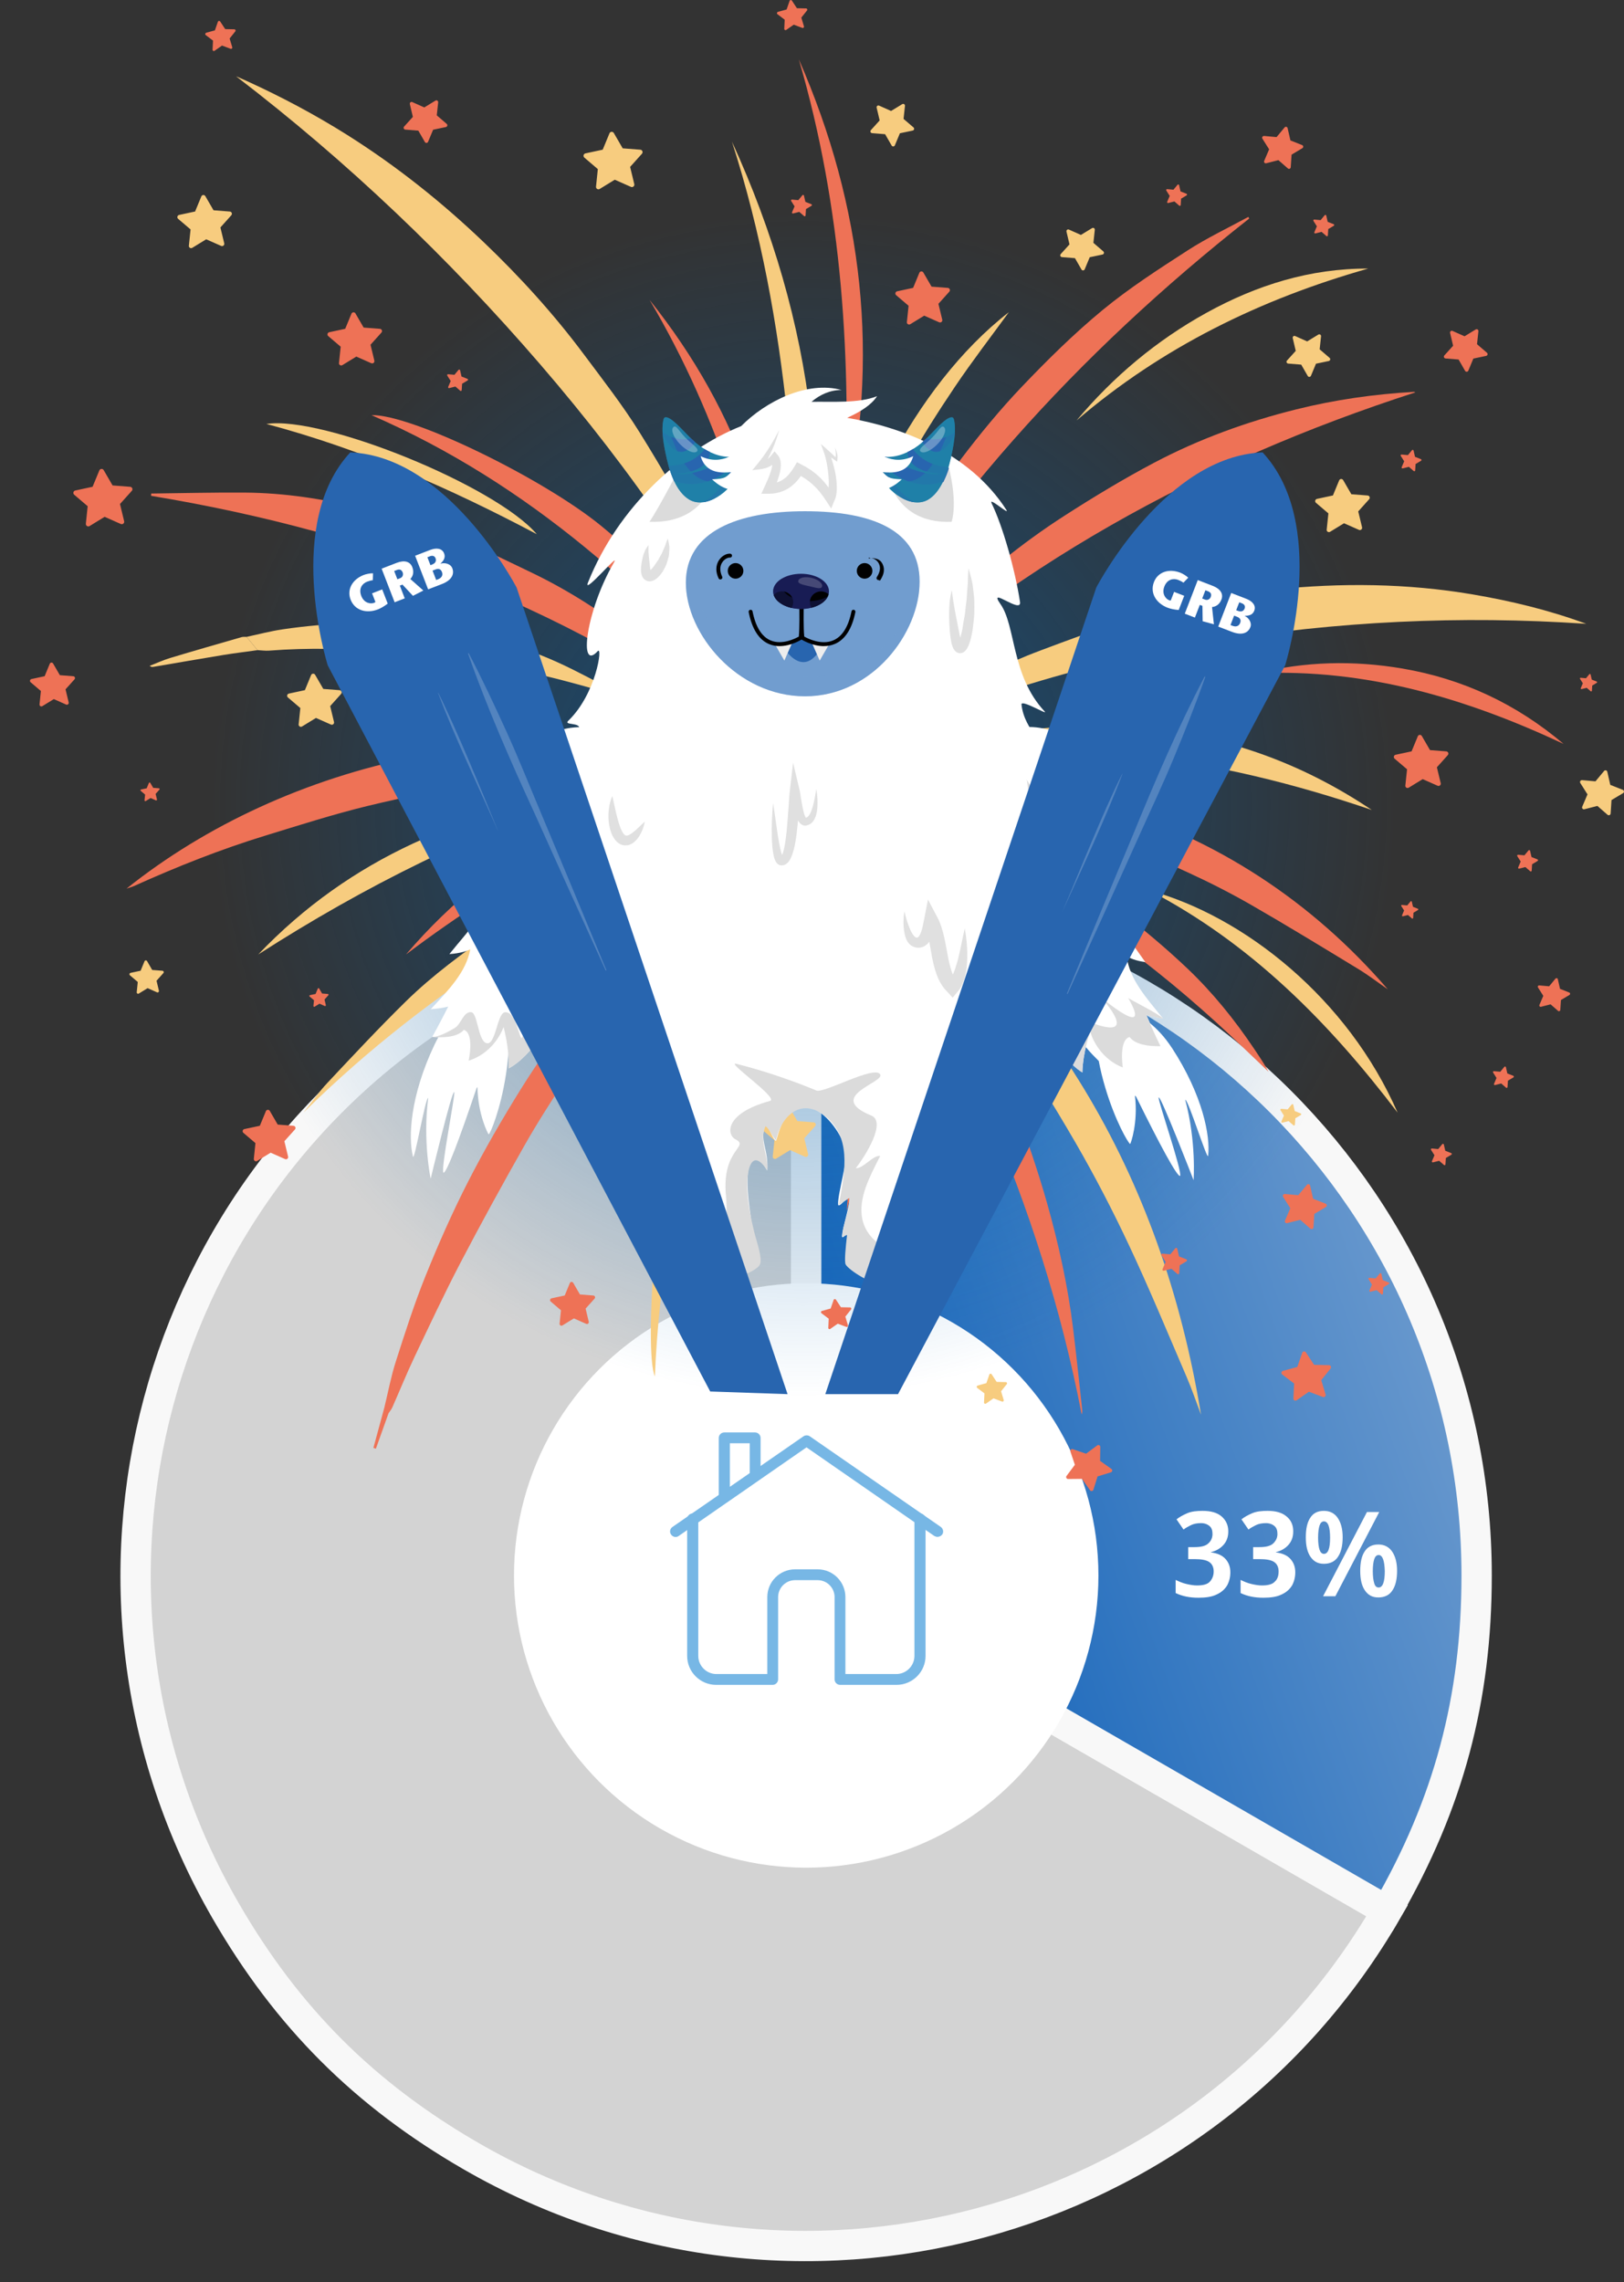<?xml version="1.0" encoding="UTF-8"?>
<svg xmlns="http://www.w3.org/2000/svg" xmlns:xlink="http://www.w3.org/1999/xlink" viewBox="0 0 555.2 780.22">
  <rect x="0" y="0" width="555.2" height="780.22" fill="#333333" stroke="none"/>
  <defs>
    <style>
      .cls-1 {
        fill: none;
      }

      .cls-2 {
        fill: #d3d3d3;
      }

      .cls-2, .cls-3 {
        stroke: #f8f8f8;
        stroke-miterlimit: 10;
        stroke-width: 10.36px;
      }

      .cls-4 {
        clip-path: url(#clippath);
      }

      .cls-5 {
        fill: #f7cc7f;
      }

      .cls-6 {
        fill: #010102;
      }

      .cls-7 {
        fill: #ededed;
      }

      .cls-8 {
        fill: #fff;
      }

      .cls-9 {
        fill: #ee7256;
      }

      .cls-10 {
        fill: #dbdbdb;
      }

      .cls-11 {
        fill: #e0e0e0;
      }

      .cls-12 {
        fill: #1f80a8;
      }

      .cls-13 {
        fill: #181c54;
      }

      .cls-14 {
        fill: #719dcf;
      }

      .cls-15 {
        fill: #2865af;
      }

      .cls-16 {
        fill: #77b7e5;
      }

      .cls-17 {
        fill: url(#Unbenannter_Verlauf_6);
        opacity: .6;
      }

      .cls-3 {
        fill: url(#Unbenannter_Verlauf);
      }

      .cls-18 {
        opacity: .2;
      }

      .cls-19, .cls-20 {
        opacity: .3;
      }

      .cls-21 {
        isolation: isolate;
      }

      .cls-20, .cls-22, .cls-23 {
        mix-blend-mode: multiply;
      }

      .cls-22 {
        opacity: .6;
      }

      .cls-23 {
        opacity: .7;
      }
    </style>
    <linearGradient id="Unbenannter_Verlauf" data-name="Unbenannter Verlauf" x1="300.35" y1="601.72" x2="503.8" y2="527.67" gradientTransform="translate(0 -93.28)" gradientUnits="userSpaceOnUse">
      <stop offset="0" stop-color="#1967bb"></stop>
      <stop offset="1" stop-color="#709dcf"></stop>
    </linearGradient>
    <radialGradient id="Unbenannter_Verlauf_6" data-name="Unbenannter Verlauf 6" cx="274.65" cy="274.93" fx="274.65" fy="274.93" r="202.69" gradientUnits="userSpaceOnUse">
      <stop offset="0" stop-color="#0060ad"></stop>
      <stop offset="1" stop-color="#0060ad" stop-opacity="0"></stop>
    </radialGradient>
    <clipPath id="clippath">
      <path class="cls-1" d="m420.58,135.19c14.44-1.82,30.67-4.38,42.22,4.48,13.03,9.99,13.34,29.25,11.72,45.59-3.57,35.82-10.63,71.2-17.67,106.5-5.15,25.8-10.3,51.6-15.45,77.4-3.64,18.24-7.28,36.47-10.92,54.71-.76,3.83-1.65,7.9-4.42,10.65-6.53,6.5-17.65,1.31-24.52-4.84-14.12-12.62-25.12-28.71-31.77-46.44-2.83-7.56-6.24-16.68-14.16-18.23-9.5-1.86-16.35,8.64-20.28,17.49-5.68,12.81-11.36,25.62-17.04,38.42-3.31,7.47-6.91,15.3-13.52,20.1-9.29,6.73-21.88,5.75-33.28,4.48-12.66-1.41-26.59-3.46-34.9-13.12-6.55-7.6-8.03-18.16-10.51-27.88-3.23-12.63-8.6-24.7-15.8-35.57-3.98-6-9.61-12.18-16.81-12.01-10.63.26-15.35,13.07-18.54,23.21-5.08,16.17-15.93,33.43-32.82,34.82-14.58,1.2-27.76-10.92-32.08-24.9s-1.62-29.15,2.59-43.16c4.21-14.01,9.93-27.71,11.71-42.23,5.53-45.12-27.37-86.82-28.59-132.26-.22-8.27.79-17.03,5.68-23.7,9.5-12.95,28.44-12.74,44.5-12.48,30.25.49,60.57-3.4,89.72-11.51,14.47-4.03,28.8-9.12,43.77-10.37,9.95-.83,20.52.17,29.71,4.29,5.77,2.59,9.83,7.37,15.35,10.28,8.4,4.42,19.45,5.06,28.72,6.23,10.61,1.34,21.3,2.05,32,2.13,11.83.08,23.67-.61,35.41-2.09Z"></path>
    </clipPath>
  </defs>
  <g class="cls-21">
    <g id="Ebene_1" data-name="Ebene 1">
      <g>
        <g id="Design">
          <g>
            <g>
              <g>
                <path class="cls-2" d="m275.62,538.62v-229.3c-42.2,0-78.1,9.6-114.6,30.7-109.7,63.4-147.2,203.6-83.9,313.2,21.1,36.5,47.4,62.8,83.9,83.9,109.6,63.3,249.9,25.7,313.2-83.9l-198.6-114.6Z"></path>
                <path class="cls-3" d="m275.62,538.72v-229.3c126.6,0,229.2,102.6,229.2,229.2,0,42.2-9.6,78.1-30.7,114.6l-198.5-114.5Z"></path>
                <g>
                  <path class="cls-8" d="m419.92,523.53c0,2-.6,3.5-1.7,4.7s-2.5,2-4.2,2.4v.1c2.2.3,3.8,1,4.9,2.2s1.7,2.7,1.7,4.6c0,1.7-.4,3.2-1.1,4.5-.8,1.3-2,2.4-3.6,3.1-1.6.8-3.7,1.1-6.2,1.1-3,0-5.5-.5-7.8-1.6v-4.5c1.2.6,2.4,1.1,3.7,1.4s2.5.5,3.6.5c2.1,0,3.6-.4,4.4-1.3s1.3-2,1.3-3.5c0-1.4-.5-2.5-1.5-3.2s-2.7-1-5.1-1h-2.1v-4.1h2.1c2.3,0,3.9-.4,4.8-1.3.9-.8,1.4-1.9,1.4-3.2,0-1.2-.3-2.1-1-2.7s-1.7-1-2.9-1c-1.3,0-2.5.2-3.5.7s-1.9,1-2.5,1.5l-2.4-3.5c1-.8,2.3-1.5,3.7-2.1,1.4-.6,3.2-.8,5.2-.8,2.8,0,5,.6,6.5,1.9,1.5,1.3,2.3,3,2.3,5.1Z"></path>
                  <path class="cls-8" d="m442.12,523.53c0,2-.6,3.5-1.7,4.7s-2.5,2-4.2,2.4v.1c2.2.3,3.8,1,4.9,2.2s1.7,2.7,1.7,4.6c0,1.7-.4,3.2-1.1,4.5-.8,1.3-2,2.4-3.6,3.1-1.6.8-3.7,1.1-6.2,1.1-3,0-5.5-.5-7.8-1.6v-4.5c1.2.6,2.4,1.1,3.7,1.4,1.3.3,2.5.5,3.6.5,2.1,0,3.6-.4,4.4-1.3.9-.8,1.3-2,1.3-3.5,0-1.4-.5-2.5-1.5-3.2s-2.7-1-5.1-1h-2.1v-4.1h2.1c2.3,0,3.9-.4,4.8-1.3s1.4-1.9,1.4-3.2c0-1.2-.3-2.1-1-2.7s-1.7-1-2.9-1c-1.3,0-2.5.2-3.5.7s-1.9,1-2.5,1.5l-2.4-3.5c1-.8,2.3-1.5,3.7-2.1s3.2-.8,5.2-.8c2.8,0,5,.6,6.5,1.9,1.6,1.3,2.3,3,2.3,5.1Z"></path>
                  <path class="cls-8" d="m452.62,516.53c2,0,3.6.8,4.7,2.4,1.1,1.6,1.7,3.8,1.7,6.6s-.5,5.1-1.6,6.7c-1,1.6-2.7,2.4-4.8,2.4s-3.5-.8-4.6-2.4c-1.1-1.6-1.6-3.8-1.6-6.7s.5-5.1,1.5-6.6c1-1.6,2.5-2.4,4.7-2.4Zm0,3.6c-.7,0-1.2.5-1.5,1.4s-.5,2.3-.5,4.2c0,1.8.2,3.2.5,4.1.3.9.8,1.4,1.5,1.4,1.4,0,2.1-1.8,2.1-5.5s-.7-5.6-2.1-5.6Zm18.9-3.2l-15,28.8h-4.2l15-28.8h4.2Zm-.3,11.1c2,0,3.6.8,4.7,2.4,1.1,1.6,1.7,3.8,1.7,6.6s-.5,5.1-1.6,6.7c-1,1.6-2.7,2.4-4.8,2.4s-3.5-.8-4.6-2.4c-1.1-1.6-1.6-3.8-1.6-6.7s.5-5.1,1.5-6.6c1-1.6,2.6-2.4,4.7-2.4Zm.1,3.6c-.7,0-1.2.5-1.5,1.4s-.5,2.3-.5,4.1c0,1.9.2,3.2.5,4.2s.8,1.4,1.5,1.4c1.4,0,2.1-1.9,2.1-5.6-.1-3.7-.8-5.5-2.1-5.5Z"></path>
                </g>
              </g>
              <circle class="cls-8" cx="275.62" cy="538.62" r="99.9"></circle>
            </g>
            <g>
              <path class="cls-16" d="m306.52,576.02h-19.3c-1,0-1.9-.8-1.9-1.9v-28.1c0-3.2-2.6-5.8-5.8-5.8h-7.7c-3.2,0-5.8,2.6-5.8,5.8v28.1c0,1-.8,1.9-1.9,1.9h-19.3c-5.4,0-9.9-4.4-9.9-9.9v-46.8c0-1,.8-1.9,1.9-1.9s1.9.8,1.9,1.9v46.8c0,3.4,2.8,6.2,6.2,6.2h17.4v-26.3c0-5.3,4.3-9.5,9.5-9.5h7.7c5.3,0,9.5,4.3,9.5,9.5v26.3h17.4c3.4,0,6.2-2.8,6.2-6.2v-46.8c0-1,.8-1.9,1.9-1.9,1,0,1.9.8,1.9,1.9v46.8c0,5.5-4.5,9.9-9.9,9.9Z"></path>
              <path class="cls-16" d="m247.62,513.82c-.3,0-.6-.1-.9-.2-.6-.3-1-1-1-1.6v-20.4c0-1,.8-1.9,1.9-1.9h10.5c1,0,1.9.8,1.9,1.9v13c0,.6-.3,1.2-.8,1.5l-10.5,7.3c-.3.2-.7.4-1.1.4Zm1.9-20.4v14.9l6.8-4.7v-10.2h-6.8Z"></path>
              <path class="cls-16" d="m320.52,525.42c-.4,0-.7-.1-1.1-.3l-43.7-30.3-43.7,30.3c-.8.6-2,.4-2.6-.5-.6-.8-.4-2,.5-2.6l44.8-31c.6-.4,1.5-.4,2.1,0l44.8,31c.8.6,1.1,1.7.5,2.6-.4.5-1,.8-1.6.8Z"></path>
            </g>
          </g>
        </g>
        <g>
          <circle class="cls-17" cx="274.65" cy="274.93" r="202.69"></circle>
          <g>
            <g>
              <g>
                <path class="cls-5" d="m264.62,243.25c-21.41-43.14-48.64-82.38-80.01-118.77-31.29-36.28-65.78-69.22-103.91-98.41,1.17.52,2.34,1.02,3.5,1.55,11.93,5.44,23.48,11.56,34.59,18.57,16.81,10.61,32.26,22.92,46.6,36.63,12.41,11.86,23.94,24.55,34.21,38.32,6.56,8.79,13.33,17.47,19.11,26.76,8.09,13,15.7,26.33,22.86,39.87,5.61,10.62,10.41,21.69,15.21,32.72,3.17,7.29,5.71,14.86,8.53,22.3-.23.15-.46.3-.69.45Z"></path>
                <path class="cls-5" d="m542.25,213.27c-42.84-2.92-85.49-.88-127.85,6.13-42.29,6.99-83.14,18.88-121.79,37.83-.1-.2-.2-.41-.29-.61,3.15-2.17,6.22-4.48,9.48-6.5,5.6-3.46,11.24-6.86,16.99-10.08,12-6.72,24.27-12.92,37.17-17.75,9.18-3.43,18.37-6.9,27.71-9.86,17.03-5.39,34.47-9.04,52.24-10.89,22.55-2.34,45.09-2.13,67.49,1.67,13.19,2.24,26.19,5.38,38.86,10.05Z"></path>
                <path class="cls-9" d="m51.69,168.73c10.7-.12,21.41-.4,32.11-.32,13.46.11,26.75,2.15,39.76,5.37,10.54,2.62,20.98,5.89,31.15,9.72,9.15,3.44,17.93,7.93,26.78,12.15,12.4,5.91,23.9,13.36,34.88,21.52,8.86,6.58,17.35,13.7,25.66,20.97,5.88,5.15,11.18,10.95,16.73,16.47.47.46.94.92,1.22,1.62-61.68-47.71-132.15-74.09-208.33-86.72.02-.26.03-.52.05-.78Z"></path>
                <path class="cls-9" d="m258.99,264.61c-4.26-.48-8.52-1.24-12.79-1.37-11.72-.35-23.45-.71-35.18-.56-15.03.19-29.99,1.74-44.77,4.46-13.6,2.5-27.2,5.15-40.63,8.41-11.68,2.84-23.16,6.53-34.66,10.05-15.47,4.73-30.48,10.7-45.23,17.35-.65.29-1.35.47-2.46.84,54.32-43.4,137.12-63.46,215.68-39.87.01.23.03.45.04.68Z"></path>
                <path class="cls-5" d="m289.85,285.91c67.87,48.94,107.23,115.41,120.75,197.75-1.65-4.34-3.13-8.75-4.97-13.01-6.44-14.98-12.67-30.06-19.6-44.81-5.64-12.01-11.77-23.83-18.41-35.31-8.08-13.96-16.75-27.61-25.53-41.15-5.11-7.88-10.58-15.58-16.52-22.84-7.97-9.75-16.47-19.06-24.89-28.44-3.67-4.09-7.7-7.85-11.56-11.77.24-.14.49-.29.73-.43Z"></path>
                <path class="cls-9" d="m288.39,247.55c2.77-3.45,5.35-7.07,8.33-10.33,8.57-9.35,16.98-18.88,26.04-27.75,12.63-12.37,26.29-23.6,41.18-33.17,9.97-6.41,20.15-12.57,30.62-18.1,15.36-8.11,31.67-14.02,48.53-18.23,13.22-3.3,26.69-5.22,40.31-6,.15,0,.3.12.46.18-73.34,23.69-139.39,59.88-195.47,113.39Z"></path>
                <path class="cls-9" d="m427.06,74.72c-58.64,46.16-108,100.41-144.88,165.74.26-.92.43-1.87.79-2.75,5.84-14.28,12.62-28.1,20.12-41.6,7.59-13.65,16.03-26.75,25.44-39.16,6.51-8.58,13.39-16.96,20.82-24.75,8.75-9.17,17.82-18.14,27.58-26.19,9.12-7.52,19.16-13.99,29.12-20.42,6.62-4.27,13.8-7.66,20.73-11.44.09.19.19.38.28.57Z"></path>
                <path class="cls-9" d="m285.49,282.53c4.31,4.52,8.73,8.94,12.9,13.59,10.72,11.94,19.97,24.98,28.07,38.8,8.18,13.96,15.32,28.47,20.76,43.73,3.84,10.77,7.61,21.6,10.72,32.59,4.02,14.2,7.18,28.63,8.97,43.31,1.12,9.17,2.07,18.37,3.08,27.55.05.47,0,.96-.2,1.47-6.94-36.08-18.11-70.81-32.61-104.5-14.48-33.63-31.79-65.7-52.23-96.09.18-.15.36-.3.54-.45Z"></path>
                <path class="cls-9" d="m296.8,266.64c27.45-2.82,54.36.44,80.64,8.46,38.33,11.69,70.76,32.71,97.02,63.14-3.34-2.32-6.58-4.81-10.04-6.92-12.16-7.4-24.31-14.83-36.65-21.93-7.06-4.06-14.36-7.77-21.77-11.17-9.06-4.16-18.18-8.27-27.56-11.61-12.82-4.55-25.78-8.78-38.9-12.36-13.96-3.81-28.24-6.3-42.73-7.61Z"></path>
                <path class="cls-5" d="m468.96,276.91c-52.88-18.07-106.74-26.14-162.44-16.36,28.95-10.64,58.69-14.73,89.44-11.03,26.6,3.2,50.85,12.5,73.01,27.39Z"></path>
                <path class="cls-5" d="m256.1,283.27c-56.92,22.8-108.38,53.84-152.26,97.01,2.68-3.37,5.14-6.93,8.08-10.06,8.84-9.41,17.66-18.87,26.88-27.91,9.2-9.02,19.61-16.59,30.15-24,10.09-7.09,20.72-13.24,31.83-18.48,14.44-6.8,29.47-12,45.23-14.87,3.35-.61,6.72-1.13,10.08-1.7Z"></path>
                <path class="cls-9" d="m260.32,247.57c-37.32-44.12-79.45-82.17-133.32-105.64,13.81-.35,58.98,21.84,78.51,37.85,22.99,18.84,41.29,41.33,54.81,67.8Z"></path>
                <path class="cls-5" d="m271.18,280.7c-13.15,30.11-23.77,61.04-31.99,92.8-8.24,31.85-13.96,64.1-15.3,97.08-3.85-8.81.87-70.24,7.61-99.09,8.18-35.04,23.48-68.85,39.68-90.79Z"></path>
                <path class="cls-5" d="m271.95,240.06c1.25-32.4.65-64.73-2.69-96.97-3.33-32.16-9.12-63.85-19.03-94.67,28.16,61.51,36.35,125.31,21.72,191.65Z"></path>
                <path class="cls-9" d="m299.51,276.7c3.15.43,6.34.64,9.44,1.32,13.91,3.04,27.4,7.46,40.3,13.46,11.53,5.37,22.76,11.4,32.79,19.27,8.28,6.5,16.44,13.24,24.05,20.5,8.53,8.14,15.96,17.34,22.56,27.16,1.76,2.62,3.53,5.23,5.03,8-5.89-5.58-11.69-11.26-17.69-16.71-13.31-12.1-27.24-23.44-42.22-33.4-9.26-6.16-18.63-12.2-28.3-17.69-13.78-7.83-28.15-14.46-43.2-19.54-.58-.2-1.06-.7-1.59-1.06-.39-.43-.78-.87-1.17-1.3Z"></path>
                <path class="cls-5" d="m84.3,217.73c4.08-.87,8.13-1.95,12.25-2.56,16.25-2.41,32.56-2.82,48.89-.84,15.58,1.88,30.72,5.55,45.04,12.03,7.12,3.22,13.96,7.04,20.92,10.61.71.37,1.35.89,2.35,1.57-7.3-2.04-14.16-4.07-21.08-5.87-19.8-5.16-39.94-8.38-60.33-9.9-13.43-1-26.9-1.39-40.36-.33-1.3.1-2.63-.11-3.94-.17-1.25-1.51-2.49-3.03-3.74-4.54Z"></path>
                <path class="cls-9" d="m273.1,20.3c22.02,50.31,27.87,102.23,15.55,155.96,2.56-52.77-.64-104.96-15.55-155.96Z"></path>
                <path class="cls-9" d="m138.81,326.3c31.51-36.87,71.4-56.43,120.01-57.89-45.01,8.95-83.84,30.67-120.01,57.89Z"></path>
                <path class="cls-5" d="m88.28,326.31c31.54-33.06,71.09-49.56,115.65-55.65-41.13,13.16-79.35,32.35-115.65,55.65Z"></path>
                <path class="cls-9" d="m267.41,234.01c-8.1-46.29-21.22-90.78-45.33-131.47,30.73,38.43,45.82,82.28,45.33,131.47Z"></path>
                <path class="cls-9" d="m280.9,283.52c16.71,42.57,20.57,85.99,8.56,130.46,3.74-43.92,2.46-87.52-8.56-130.46Z"></path>
                <path class="cls-5" d="m284.07,215.91c5.8-35.81,27.69-83.4,60.84-109.19-6.1,8.38-12.53,16.72-18.4,25.43-5.89,8.74-11.54,17.68-16.7,26.86-5.21,9.25-10.04,18.75-14.4,28.42-4.31,9.59-7.82,19.55-11.34,28.47Z"></path>
                <path class="cls-5" d="m467.75,91.82c-36.82,10.44-70.49,26.87-99.71,51.93,12.57-14.98,27.32-27.37,44.46-36.83,17.18-9.48,35.43-15.17,55.24-15.1Z"></path>
                <path class="cls-5" d="m477.8,380.39c-23.36-30.69-49.96-57.77-84.91-75.98,32.4,8.79,67.92,36.97,84.91,75.98Z"></path>
                <path class="cls-9" d="m429.71,230.19c16.47-4.1,33.08-4.47,49.74-1.63,20.69,3.52,39.05,12.16,55.08,25.76-33.21-15.58-67.64-25.8-104.83-24.13Z"></path>
                <path class="cls-5" d="m183.53,182.64c-29.83-15.81-60.07-29.08-92.45-37.7,19.21-2.91,78.25,21.06,92.45,37.7Z"></path>
                <path class="cls-5" d="m84.3,217.73c1.25,1.51,2.5,3.03,3.74,4.54-3.89.55-7.79,1.02-11.67,1.65-7.96,1.31-15.91,2.7-23.87,4.05-.39.07-.78.12-1.35-.32,2.34-.91,4.63-1.98,7.03-2.7,8.12-2.45,16.27-4.78,24.41-7.13.53-.15,1.13-.07,1.7-.09Z"></path>
                <path class="cls-9" d="m263.47,279.11c-3.69,2.89-7.58,5.55-11.02,8.71-10.88,9.97-22.02,19.71-32.23,30.34-8.88,9.24-16.89,19.37-24.81,29.48-6.14,7.84-11.93,16.01-17.2,24.46-6.49,10.41-12.65,21.06-18.23,31.97-5.35,10.47-10.12,21.28-14.52,32.19-3.85,9.55-6.99,19.39-10.14,29.21-1.65,5.14-2.64,10.49-3.92,15.75-1.25,4.6-2.5,9.19-3.75,13.79.29.09.58.18.86.26,1.44-4.04,2.88-8.08,4.32-12.11h0c.44-.67.98-1.29,1.3-2.02,2.53-5.72,4.88-11.54,7.56-17.19,5.12-10.79,10.19-21.62,15.71-32.21,7.06-13.51,14.4-26.88,21.91-40.14,4.39-7.74,9.21-15.24,14.09-22.69,6.58-10.06,13.16-20.14,20.19-29.89,6.36-8.81,13.07-17.4,20.08-25.7,8.23-9.75,16.93-19.09,25.44-28.59,1.57-1.75,3.22-3.42,4.83-5.12-.16-.16-.32-.32-.49-.48Z"></path>
                <path class="cls-9" d="m299.51,276.7c.39.43.78.87,1.17,1.3-2.09-.48-4.18-.94-6.26-1.45-.71-.18-1.39-.49-1.98-1.24,2.36.46,4.72.93,7.07,1.39Z"></path>
              </g>
              <path class="cls-5" d="m203.76,63.83l.62-6.02-4.6-3.92c-.52-.45-.31-1.3.36-1.45l5.91-1.27,2.31-5.59c.26-.64,1.14-.7,1.49-.1l3.03,5.23,6.03.47c.69.05,1.01.87.55,1.38l-4.04,4.5,1.42,5.88c.16.67-.52,1.23-1.14.95l-5.53-2.45-5.15,3.16c-.59.36-1.33-.11-1.26-.79Z"></path>
              <path class="cls-9" d="m29.35,179.08l.62-6.02-4.6-3.92c-.52-.45-.31-1.3.37-1.45l5.91-1.27,2.31-5.59c.26-.64,1.14-.7,1.49-.1l3.03,5.23,6.03.47c.69.05,1.01.87.55,1.38l-4.04,4.5,1.42,5.88c.16.67-.52,1.23-1.14.95l-5.53-2.45-5.15,3.16c-.59.36-1.33-.11-1.26-.79Z"></path>
              <path class="cls-5" d="m46.74,339.21l.36-3.49-2.67-2.28c-.3-.26-.18-.75.21-.84l3.43-.73,1.34-3.24c.15-.37.66-.4.86-.06l1.76,3.04,3.5.27c.4.03.59.51.32.8l-2.34,2.61.82,3.41c.09.39-.3.72-.66.55l-3.21-1.42-2.99,1.84c-.34.21-.77-.06-.73-.46Z"></path>
              <path class="cls-9" d="m86.77,396.19l.56-5.38-4.12-3.51c-.47-.4-.28-1.16.33-1.29l5.29-1.13,2.07-5c.24-.57,1.02-.62,1.33-.09l2.71,4.68,5.4.42c.61.05.91.78.5,1.24l-3.62,4.03,1.27,5.26c.14.6-.46,1.1-1.02.85l-4.95-2.19-4.61,2.83c-.53.32-1.19-.1-1.13-.71Z"></path>
              <path class="cls-9" d="m191.31,452.55l.47-4.59-3.51-2.99c-.4-.34-.23-.99.28-1.1l4.51-.97,1.76-4.26c.2-.49.87-.53,1.13-.08l2.31,3.99,4.6.36c.52.04.77.66.42,1.05l-3.08,3.43,1.08,4.48c.12.51-.39.94-.87.73l-4.21-1.87-3.93,2.41c-.45.27-1.02-.08-.96-.61Z"></path>
              <path class="cls-9" d="m13.51,240.83l.47-4.59-3.51-2.99c-.4-.34-.24-.99.28-1.1l4.51-.97,1.76-4.26c.2-.49.87-.53,1.13-.08l2.31,3.99,4.6.36c.52.04.77.66.42,1.05l-3.08,3.43,1.08,4.48c.12.51-.39.94-.87.73l-4.21-1.87-3.93,2.41c-.45.27-1.02-.08-.96-.61Z"></path>
              <path class="cls-5" d="m264.18,395.38l.58-5.56-4.25-3.62c-.48-.41-.28-1.2.34-1.33l5.46-1.17,2.13-5.16c.24-.59,1.05-.64,1.37-.09l2.8,4.83,5.57.43c.63.05.94.8.51,1.28l-3.73,4.16,1.31,5.43c.15.62-.48,1.14-1.06.88l-5.11-2.26-4.76,2.92c-.54.33-1.23-.1-1.17-.73Z"></path>
              <path class="cls-5" d="m102.1,247.63l.58-5.56-4.25-3.62c-.48-.41-.28-1.2.34-1.33l5.46-1.17,2.13-5.16c.24-.59,1.06-.64,1.37-.09l2.8,4.83,5.57.43c.63.05.94.8.51,1.28l-3.73,4.16,1.31,5.43c.15.62-.48,1.14-1.06.88l-5.11-2.26-4.76,2.92c-.54.33-1.23-.1-1.17-.73Z"></path>
              <path class="cls-9" d="m115.89,124.09l.58-5.56-4.25-3.62c-.48-.41-.28-1.2.34-1.33l5.46-1.17,2.13-5.16c.24-.59,1.06-.64,1.37-.09l2.8,4.83,5.57.43c.63.05.94.8.51,1.28l-3.73,4.16,1.31,5.43c.15.62-.48,1.14-1.06.88l-5.11-2.26-4.76,2.92c-.54.33-1.23-.1-1.17-.73Z"></path>
              <path class="cls-9" d="m480.45,268.56l.58-5.56-4.25-3.62c-.48-.41-.29-1.2.34-1.34l5.46-1.17,2.13-5.16c.24-.59,1.06-.64,1.37-.09l2.8,4.83,5.57.43c.63.05.94.8.51,1.28l-3.73,4.16,1.31,5.43c.15.62-.48,1.14-1.06.88l-5.11-2.26-4.76,2.92c-.54.33-1.23-.1-1.17-.73Z"></path>
              <path class="cls-9" d="m310.04,110.1l.58-5.56-4.25-3.62c-.48-.41-.28-1.2.34-1.33l5.46-1.17,2.13-5.16c.24-.59,1.05-.64,1.37-.09l2.8,4.83,5.57.43c.63.05.94.8.51,1.28l-3.73,4.16,1.31,5.43c.15.62-.48,1.14-1.06.88l-5.11-2.26-4.76,2.92c-.54.33-1.23-.1-1.17-.73Z"></path>
              <path class="cls-5" d="m64.57,84l.58-5.56-4.25-3.62c-.48-.41-.29-1.2.34-1.34l5.46-1.17,2.13-5.16c.24-.59,1.05-.64,1.37-.09l2.8,4.83,5.57.43c.63.05.94.8.51,1.28l-3.73,4.16,1.31,5.43c.15.62-.48,1.14-1.06.88l-5.11-2.26-4.76,2.92c-.54.33-1.23-.1-1.17-.73Z"></path>
              <path class="cls-5" d="m453.56,181.08l.58-5.56-4.25-3.62c-.48-.41-.29-1.2.34-1.34l5.46-1.17,2.13-5.16c.24-.59,1.05-.64,1.37-.09l2.8,4.83,5.57.43c.63.05.94.8.51,1.28l-3.73,4.16,1.31,5.43c.15.62-.48,1.14-1.06.88l-5.11-2.26-4.76,2.92c-.54.33-1.23-.1-1.17-.73Z"></path>
              <path class="cls-9" d="m280.95,448.19l3.02-.83,1.03-2.95c.12-.34.57-.39.77-.1l1.72,2.61,3.13.06c.36,0,.55.42.33.7l-1.95,2.44.9,2.99c.1.34-.23.65-.56.53l-2.93-1.1-2.57,1.79c-.29.2-.69-.02-.67-.37l.15-3.12-2.49-1.89c-.28-.22-.2-.66.15-.76Z"></path>
              <path class="cls-9" d="m265.9,4.07l3.02-.83,1.03-2.95c.12-.34.57-.39.77-.09l1.72,2.61,3.13.07c.36,0,.55.42.33.7l-1.95,2.44.9,2.99c.1.34-.23.65-.56.53l-2.93-1.1-2.57,1.79c-.29.2-.69-.02-.67-.37l.15-3.12-2.49-1.89c-.28-.22-.2-.66.15-.76Z"></path>
              <path class="cls-9" d="m70.45,11.21l3.02-.83,1.03-2.95c.12-.34.57-.39.77-.09l1.72,2.61,3.13.07c.36,0,.55.42.33.7l-1.95,2.44.9,2.99c.1.34-.23.65-.56.53l-2.93-1.1-2.57,1.79c-.29.2-.69-.02-.67-.37l.15-3.12-2.49-1.89c-.28-.22-.2-.66.15-.76Z"></path>
              <path class="cls-9" d="m318.43,392.2l3.02-.83,1.03-2.95c.12-.34.57-.39.77-.1l1.72,2.61,3.13.07c.36,0,.55.42.33.7l-1.95,2.44.9,2.99c.1.34-.23.65-.56.53l-2.93-1.1-2.57,1.79c-.29.2-.69-.02-.67-.37l.15-3.12-2.49-1.89c-.28-.22-.2-.66.15-.76Z"></path>
              <path class="cls-9" d="m438.58,468.68l4.93-1.35,1.68-4.83c.19-.55.93-.64,1.25-.16l2.81,4.27,5.11.11c.58.01.9.69.53,1.14l-3.19,3.99,1.48,4.89c.17.56-.38,1.07-.92.86l-4.78-1.8-4.2,2.92c-.48.33-1.13-.03-1.1-.61l.24-5.11-4.07-3.09c-.46-.35-.32-1.08.24-1.24Z"></path>
              <path class="cls-9" d="m397.4,428.59l2.69.24,1.73-2.08c.2-.24.58-.15.65.15l.6,2.64,2.51,1c.29.11.32.51.05.66l-2.32,1.39-.17,2.7c-.02.31-.38.46-.62.26l-2.04-1.78-2.62.67c-.3.08-.55-.22-.43-.51l1.06-2.49-1.45-2.28c-.16-.26.04-.6.35-.57Z"></path>
              <path class="cls-9" d="m439.26,408.2l4.59.41,2.94-3.54c.34-.4.99-.25,1.1.26l1.02,4.49,4.28,1.7c.49.19.54.86.09,1.13l-3.95,2.36-.3,4.6c-.03.52-.65.78-1.05.44l-3.47-3.03-4.46,1.14c-.51.13-.94-.38-.74-.86l1.81-4.23-2.46-3.89c-.28-.44.07-1.02.59-.97Z"></path>
              <path class="cls-5" d="m540.86,266.71l4.59.41,2.94-3.54c.33-.4.99-.25,1.1.26l1.02,4.49,4.28,1.7c.49.19.54.86.09,1.13l-3.95,2.36-.3,4.6c-.03.52-.65.78-1.05.44l-3.47-3.03-4.46,1.14c-.51.13-.95-.38-.74-.86l1.81-4.23-2.46-3.89c-.28-.44.07-1.02.59-.97Z"></path>
              <path class="cls-5" d="m438.03,379.07l2.18.2,1.4-1.69c.16-.19.47-.12.53.13l.49,2.14,2.04.81c.23.09.26.41.04.54l-1.88,1.12-.14,2.19c-.02.25-.31.37-.5.21l-1.65-1.44-2.12.54c-.24.06-.45-.18-.35-.41l.86-2.02-1.17-1.85c-.13-.21.03-.48.28-.46Z"></path>
              <path class="cls-9" d="m468.13,436.86l2.18.2,1.4-1.69c.16-.19.47-.12.53.13l.49,2.14,2.04.81c.23.09.26.41.04.54l-1.88,1.12-.14,2.19c-.02.25-.31.37-.5.21l-1.65-1.44-2.12.54c-.24.06-.45-.18-.35-.41l.86-2.02-1.17-1.85c-.13-.21.03-.48.28-.46Z"></path>
              <path class="cls-9" d="m489.5,392.64l2.18.2,1.4-1.69c.16-.19.47-.12.53.13l.49,2.14,2.04.81c.23.09.26.41.04.54l-1.88,1.12-.14,2.19c-.02.25-.31.37-.5.21l-1.65-1.44-2.12.54c-.24.06-.45-.18-.35-.41l.86-2.02-1.17-1.85c-.13-.21.03-.48.28-.46Z"></path>
              <path class="cls-9" d="m510.72,366.21l2.18.2,1.4-1.69c.16-.19.47-.12.53.13l.49,2.14,2.04.81c.23.09.26.41.04.54l-1.88,1.12-.14,2.19c-.02.25-.31.37-.5.21l-1.65-1.44-2.12.54c-.24.06-.45-.18-.35-.41l.86-2.02-1.17-1.85c-.13-.21.03-.48.28-.46Z"></path>
              <path class="cls-9" d="m518.98,292.22l2.18.2,1.4-1.69c.16-.19.47-.12.53.13l.49,2.14,2.04.81c.23.09.26.41.04.54l-1.88,1.12-.14,2.19c-.02.25-.31.37-.5.21l-1.65-1.44-2.12.54c-.24.06-.45-.18-.35-.41l.86-2.02-1.17-1.85c-.13-.21.03-.48.28-.46Z"></path>
              <path class="cls-9" d="m479.15,155.39l2.18.2,1.4-1.69c.16-.19.47-.12.53.13l.49,2.14,2.04.81c.23.09.26.41.04.54l-1.88,1.12-.14,2.19c-.02.25-.31.37-.5.21l-1.65-1.44-2.12.54c-.24.06-.45-.18-.35-.41l.86-2.02-1.17-1.85c-.13-.21.03-.48.28-.46Z"></path>
              <path class="cls-9" d="m270.74,68.23l2.18.2,1.4-1.69c.16-.19.47-.12.53.13l.49,2.14,2.04.81c.23.09.26.41.04.54l-1.88,1.12-.14,2.19c-.02.25-.31.37-.5.21l-1.65-1.44-2.12.54c-.24.06-.45-.18-.35-.41l.86-2.02-1.17-1.85c-.13-.21.03-.48.28-.46Z"></path>
              <path class="cls-9" d="m153.18,127.94l2.18.2,1.4-1.69c.16-.19.47-.12.53.13l.49,2.14,2.04.81c.23.09.26.41.04.54l-1.88,1.12-.14,2.19c-.02.25-.31.37-.5.21l-1.65-1.44-2.12.54c-.24.06-.45-.18-.35-.41l.86-2.02-1.17-1.85c-.13-.21.03-.48.28-.46Z"></path>
              <path class="cls-9" d="m449.3,75.06l2.18.2,1.4-1.69c.16-.19.47-.12.53.13l.49,2.14,2.04.81c.23.09.26.41.04.54l-1.88,1.12-.14,2.19c-.02.25-.31.37-.5.21l-1.65-1.44-2.12.54c-.24.06-.45-.18-.35-.41l.86-2.02-1.17-1.85c-.13-.21.03-.48.28-.46Z"></path>
              <path class="cls-9" d="m398.99,64.66l2.18.2,1.4-1.69c.16-.19.47-.12.53.13l.49,2.14,2.04.81c.23.09.26.41.04.54l-1.88,1.12-.14,2.19c-.02.25-.31.37-.5.21l-1.65-1.44-2.12.54c-.24.06-.45-.18-.35-.41l.86-2.02-1.17-1.85c-.13-.21.03-.48.28-.46Z"></path>
              <path class="cls-9" d="m432.13,46.48l4.29.39,2.75-3.31c.31-.38.92-.23,1.03.25l.96,4.2,4,1.59c.46.18.51.81.09,1.06l-3.7,2.21-.28,4.3c-.03.49-.61.73-.98.41l-3.24-2.83-4.17,1.07c-.48.12-.88-.35-.69-.81l1.69-3.96-2.3-3.64c-.26-.41.06-.95.55-.91Z"></path>
              <path class="cls-5" d="m442.79,114.89l4.09,1.83,3.82-2.33c.44-.27.99.08.93.59l-.48,4.45,3.4,2.92c.39.33.22.96-.27,1.07l-4.38.92-1.72,4.13c-.2.47-.85.51-1.1.07l-2.23-3.88-4.46-.36c-.51-.04-.75-.65-.41-1.03l3-3.32-1.03-4.36c-.12-.5.38-.91.85-.7Z"></path>
              <path class="cls-9" d="m496.59,113.14l4.09,1.83,3.82-2.33c.44-.27.99.08.93.59l-.48,4.45,3.4,2.92c.39.33.22.96-.27,1.07l-4.38.92-1.72,4.13c-.2.47-.85.51-1.1.07l-2.23-3.88-4.46-.36c-.51-.04-.75-.65-.41-1.03l3-3.32-1.03-4.36c-.12-.5.39-.91.85-.7Z"></path>
              <path class="cls-5" d="m365.44,78.49l4.09,1.83,3.82-2.33c.44-.27.99.08.93.59l-.48,4.45,3.4,2.92c.39.33.22.96-.27,1.07l-4.38.92-1.72,4.13c-.2.47-.85.51-1.1.07l-2.23-3.88-4.46-.36c-.51-.04-.75-.65-.41-1.03l3-3.32-1.03-4.36c-.12-.5.38-.91.85-.7Z"></path>
              <path class="cls-5" d="m300.54,36.11l4.09,1.83,3.82-2.33c.44-.27.99.08.93.59l-.48,4.45,3.4,2.92c.39.33.22.96-.27,1.07l-4.38.92-1.72,4.13c-.2.47-.85.51-1.1.07l-2.23-3.88-4.46-.36c-.51-.04-.75-.65-.41-1.03l3-3.32-1.03-4.36c-.12-.5.39-.91.85-.7Z"></path>
              <path class="cls-9" d="m140.96,34.9l4.09,1.83,3.82-2.33c.44-.27.99.08.93.59l-.48,4.45,3.4,2.92c.39.33.22.96-.27,1.07l-4.38.92-1.72,4.13c-.2.47-.85.51-1.1.07l-2.23-3.88-4.46-.36c-.51-.04-.75-.65-.41-1.03l3-3.32-1.03-4.36c-.12-.5.38-.91.85-.7Z"></path>
              <path class="cls-9" d="m526.24,336.89l3.37.3,2.16-2.61c.25-.3.73-.18.81.19l.75,3.3,3.15,1.25c.36.14.4.63.07.83l-2.91,1.74-.22,3.38c-.02.38-.48.57-.77.32l-2.55-2.23-3.28.84c-.37.1-.69-.28-.54-.63l1.33-3.11-1.81-2.86c-.21-.33.05-.75.44-.71Z"></path>
              <path class="cls-9" d="m479.31,309.39l1.78.16,1.14-1.38c.13-.16.38-.1.43.1l.4,1.75,1.66.66c.19.08.21.34.04.44l-1.54.92-.11,1.79c-.01.2-.25.3-.41.17l-1.35-1.18-1.74.44c-.2.05-.37-.15-.29-.34l.7-1.65-.96-1.51c-.11-.17.03-.4.23-.38Z"></path>
              <path class="cls-9" d="m540.43,231.72l1.78.16,1.14-1.38c.13-.16.38-.1.43.1l.4,1.75,1.67.66c.19.08.21.34.03.44l-1.54.92-.12,1.79c-.01.2-.25.3-.41.17l-1.35-1.18-1.74.44c-.2.05-.37-.15-.29-.34l.7-1.65-.96-1.51c-.11-.17.03-.4.23-.38Z"></path>
              <path class="cls-5" d="m334.19,473.7l3.02-.83,1.03-2.95c.12-.34.57-.39.77-.09l1.72,2.61,3.13.07c.36,0,.55.42.33.7l-1.95,2.44.9,2.99c.1.34-.23.65-.56.53l-2.93-1.1-2.57,1.79c-.29.2-.69-.02-.67-.37l.15-3.12-2.49-1.89c-.28-.22-.2-.66.15-.76Z"></path>
              <path class="cls-9" d="m366.8,495.45l4.5,1.54,3.82-2.84c.44-.32,1.05,0,1.04.53l-.07,4.76,3.88,2.76c.44.31.33,1-.19,1.16l-4.55,1.4-1.42,4.54c-.16.52-.85.62-1.16.18l-2.74-3.89-4.76.05c-.54,0-.85-.61-.53-1.05l2.85-3.81-1.52-4.51c-.17-.51.32-1,.83-.83Z"></path>
              <path class="cls-9" d="m107.15,343.91l.2-1.95-1.5-1.27c-.17-.15-.1-.42.12-.47l1.92-.41.75-1.82c.09-.21.37-.23.48-.03l.99,1.7,1.96.15c.22.02.33.28.18.45l-1.31,1.46.46,1.91c.05.22-.17.4-.37.31l-1.8-.8-1.67,1.03c-.19.12-.43-.04-.41-.26Z"></path>
              <path class="cls-9" d="m49.41,273.6l.2-1.95-1.5-1.27c-.17-.15-.1-.42.12-.47l1.92-.41.75-1.82c.09-.21.37-.23.48-.03l.99,1.7,1.96.15c.22.02.33.28.18.45l-1.31,1.46.46,1.91c.05.22-.17.4-.37.31l-1.8-.8-1.67,1.03c-.19.12-.43-.04-.41-.26Z"></path>
            </g>
            <g class="cls-4">
              <g>
                <path class="cls-8" d="m400.66,358.29c-9.89-15.21-25.2-17.41-31.11-10.86-3.77,4.17-.25,9.05,6.09,15.31.52,2.82,1.27,5.93,2.24,9.17,3.4,11.4,7.83,18.88,8.47,19.18.2.1,2.8-7.41,1.65-16.55.13.13.26.26.4.39,8.22,16.66,13.99,27.32,15.02,27.1.97-1.08-7.65-25.92-7.3-26.81.49-1.23,11.93,28.26,11.93,28.26,0,0,.99-13.17-2.85-27.48.97-.29,7.6,21.1,7.83,19.13.78-6.59-1.74-20.52-12.37-36.86Z"></path>
                <g>
                  <g>
                    <path class="cls-8" d="m368.78,257.91c.18.17.19.16.03-.03-.02-.01-.05-.02-.07-.03,0,.02.03.04.04.06Z"></path>
                    <path class="cls-8" d="m397.62,348.21c-5.85-7.19-11.55-13.54-12.44-21.36.93.62,2.88,1.62,6.36,2.06-6.73-9.65-10.36-13.29-13.3-24.94,0,0,0,.03,0,.05-1.6-7.17-3.32-13.59-5.1-19.29,2.7,3.22,5.2,6.42,7.58,8.89,1.4-7.05-6.05-19.68-11.79-25.16,2.18,1.3,6.52,2.1,8.31,3.81-1.95-5.88-8.89-13-15.26-16.74,2.59.13,4.69-1.4,6.85-.48-5.01-4.21-11.67-6.87-18.38-6.47-1.91-.62-3.76-.66-5.51-.13-16.94,5.08-10.31,41.17,3.09,80.29,7,20.42,14.7,33.41,22.01,37.9.14-6.91,2.68-13.98,2.68-13.98,0,0,2.2,8.74,11.14,12.27,0,0-1.44-9.45,2.34-10.42,2.57,3.62,10.54,3.12,10.54,3.12,0,0-2.03-4.03-4.84-10.67,1.64.52,3.51.96,5.74,1.27Z"></path>
                  </g>
                  <path class="cls-10" d="m385.67,341.13c8.72,15.06-9.39-.27-9.39-.27,0,0,11.37,12.16,1.47,10.18-20.93-4.19-12.18-30.76-12.28-33.68-.26-7.49-14.47-39.89-5.94-31.7,9.91,9.51-13.7-28.66-15.45-28.13-16.94,5.07-9.46,32.1,3.94,71.23,7,20.42,14.7,33.41,22.01,37.9.14-6.91,2.68-13.98,2.68-13.98,0,0,2.2,8.74,11.14,12.27,0,0-1.44-9.45,2.34-10.42,2.57,3.62,10.54,3.12,10.54,3.12,0,0-2.03-4.03-4.84-10.67,1.64.52,3.51.96,5.74,1.27-1.27-1.56-11.05-6.35-11.95-7.08Z"></path>
                </g>
                <path class="cls-8" d="m177.9,342.3c-6.73-5.7-21.61-1.48-29.38,14.91-8.35,17.61-8.99,31.75-7.34,38.18.5,1.92,4.22-20.17,5.21-20.01-1.9,14.69.84,27.61.84,27.61,0,0,7.4-30.75,8.05-29.6.47.83-4.76,26.61-3.66,27.54,1.05.08,5.35-11.25,11.28-28.87.11-.15.23-.29.34-.44.08,9.21,3.66,16.3,3.85,16.18.59-.39,3.98-8.38,5.83-20.14.53-3.34.85-6.52.99-9.39,5.45-7.06,8.28-12.36,3.99-15.99Z"></path>
                <g>
                  <g>
                    <path class="cls-8" d="m206.83,249.02c-1.71-.64-3.56-.73-5.51-.24-6.67-.85-13.5,1.36-18.77,5.23,2.22-.77,4.21.9,6.81.94-6.6,3.3-14,9.94-16.34,15.68,1.9-1.58,6.28-2.09,8.54-3.24-6.09,5.09-14.37,17.19-13.44,24.32,2.53-2.31,3.93-5.34,6.83-8.37-2.16,5.56-5.89,11.86-7.7,18.91v-.06c-1.82,11.43-6.26,14.82-13.62,23.99,3.5-.21,6.18-1.08,7.14-1.64-1.42,7.74-7.2,13.7-13.51,20.48,2.25-.16,4.3-.47,5.97-.88-3.25,6.45-5.46,10.33-5.46,10.33,0,0,7.95,1.03,10.77-2.41,3.71,1.22,1.66,10.56,1.66,10.56,9.15-2.93,11.95-11.5,11.95-11.5,0,0,2.06,7.23,1.75,14.13,7.59-3.98,16.15-16.43,24.49-36.34,15.98-38.14,25.01-73.71,8.45-79.9Z"></path>
                    <path class="cls-8" d="m182.44,256.79s-.05.02-.08.03c-.17.18-.16.19.03.03.01-.02.03-.04.04-.06Z"></path>
                  </g>
                  <path class="cls-10" d="m206.83,249.02c-1.71-.64-21.26,30.88-17.9,32.27,7.53,1.39-14.04,48.78-7.14,47.15,6.74-1.58,4.36,14.46-3.57,26.55-1.38-2.76-2.18-9.11-5.55-8.92-2.78.16-3.17,11.89-6.54,10.5-2.7-1.11-2.87-10.14-4.95-10.5-2.64-.46-3.59,4.07-5.56,5.28-1.9,1.16-5.49,3.19-7.78,3.13,0,0,7.92,1.03,10.73-2.41,3.71,1.22,1.64,10.56,1.64,10.56,9.16-2.93,11.94-11.5,11.94-11.5,0,0,2.06,7.23,1.74,14.13,7.59-3.98,16.15-16.43,24.49-36.34,15.98-38.14,25.01-73.71,8.44-79.9Z"></path>
                </g>
                <path class="cls-8" d="m369.03,430.95c6.14.07,8.85-2.38,8.85-2.38,0,0-6.34.13-7.53-1.19,2.9-.66,3.43-3.04,3.43-3.04,0,0-4.1.53-6.21-.26-.75-.04,2.44-.33,3.17-2.51-4.6-.84-10.78-.8-14.94-3.02-3.74-1.99-1.95-4.46-.84-7.62,2.27-6.42,2.07-14.23,2.2-20.93.04-2.08,3.34,4.45,3.57,4.01,1.7-3.41-3.36-24.21-3.36-25.4,0-1.19,3.82,6.3,3.81,5.12-.02-1.5.45-8.69-5.38-40.09-.48-2.56,2.9,4.4,2.71,1.98-.09-1.16,2.67-6.34-9.37-80.84-.28-1.7,9.79,4.04,9.59,2.33-.13-1.08-8.59-7.41-9.51-16.25-.2-1.93,9.35,3.9,7.92,2.38-11.49-12.28-9.79-29.17-15.12-36.73-4.53-6.42,7.35,3.66,6.69-.73-1.7-11.17-5.96-26.04-9.69-33.68-1.23-2.52,6.41,4.38,5.01,2.2-12.76-19.89-36.31-28.38-54.43-31.46,4.54-2.02,8.34-4.43,10.24-7.39-6.17,2.49-15.41,1.79-22.41,1.92,2.93-2.5,6.44-4.05,10.26-4.04-11.77-3.2-25.87,3.83-34.31,12.35-20.47,8.2-42,27.54-52.38,53.51-1.82,4.57,11.33-11.07,8.86-6.84-9.53,16.36-12.21,37.59-5.52,30.27,1.81-1.99-.55,14.68-10.06,23.79-1.75,1.67,4.37.42,3.71,2.81-2.78,10.06-5.29,20-5.01,23.92.2,2.77,4.71-7.33,3.9-2.96-3.37,18.34-11.15,46.83-7.92,52.74.49.89,6.22-9.03,6.02-6.59-1.25,15.01-11.59,55.83-8.02,75.43.7,3.88,6.18-8.24,6.46-4.48.29,4.05-2.67,17.84-.89,24.31.85,3.09,3.05-6.45,3.68-3.64,1.06,4.73,4.5,8.72-1.94,10.04-4.3.89-8.58,2.05-12.83,3.16.73,2.18,3.92,2.47,3.17,2.51-2.11.79-6.21.26-6.21.26,0,0,.53,2.38,3.43,3.04-1.19,1.32-7.53,1.19-7.53,1.19,0,0,2.71,2.44,8.85,2.38-4.17,1.13-15.77,1.64-14.07,3.7,4.52,5.48,18.69,3.2,33.15,3.93,2.59.24-2.05,2.42.75,2.55,2,.09,11.41-1.84,13.47-1.8,2.28.04-2.29,2.62,0,2.6,17.2-.2,40.55-4.88,42.67-8.84,1.32-2.47-1.69-10.96-2.04-13.62-1.03-7.85-2.72-16.31-.23-23.88.93-2.84,5.45,5.09,5.45,5.04.5-7.21-2.58-10.01-.82-15.08.76-2.19,3.41,6.65,3.99,4.52,1.71-6.35,4.89-14.05,12.66-10.59,5.01,2.23,9.72,8.9,10.99,14.21.8,3.35-2.73,14.72-2.6,18.44.07,1.9,4-3.89,3.96-2-.05,2.54-2.46,10.35-2.62,12.7-.13,1.9,1.98-1.62,1.83.05-.46,5.29-.84,9.15-.26,10.01.43.64,7.06,6.14,14.19,7.2,1.93.28-4.78-4.22-2.1-3.78,22.74,3.71,71.77,10.6,81.55-1.24,1.7-2.06-9.89-2.57-14.07-3.7Z"></path>
                <g>
                  <g>
                    <path class="cls-14" d="m314.4,198.84c0,17.47-16.03,39.21-39.18,39.21-23.15,0-40.74-21.36-40.74-38.83,0-17.47,17.59-24.45,40.74-24.44,23.15,0,39.18,6.59,39.18,24.06Z"></path>
                    <g class="cls-20">
                      <path class="cls-14" d="m276.56,231.37c-23.15,0-40.74-21.36-40.74-38.83,0-.36.02-.71.03-1.06-.89,2.31-1.37,4.89-1.37,7.75,0,17.47,17.59,38.83,40.74,38.83,21.87,0,37.38-19.4,39.03-36.28-4.47,14.92-18.67,29.59-37.69,29.59Z"></path>
                    </g>
                  </g>
                  <path class="cls-15" d="m267.17,220.23s7.35,13.81,14.26,0c0,0-5.61-1.04-7.71-2.19,0,0-3.66,2.19-6.55,2.19Z"></path>
                  <path class="cls-7" d="m264.69,219.85l3.46,5.99,2.86-6.5s-2.6,1.69-6.32.51Z"></path>
                  <path class="cls-7" d="m283.69,219.85l-3.46,5.99-2.86-6.5s2.6,1.69,6.32.51Z"></path>
                  <path class="cls-6" d="m254.14,195.17c0,1.48-1.2,2.67-2.67,2.67-1.48,0-2.67-1.2-2.67-2.67s1.2-2.67,2.67-2.67c1.47,0,2.67,1.2,2.67,2.67Z"></path>
                  <path class="cls-6" d="m298.25,195.17c0,1.48-1.2,2.67-2.67,2.67s-2.67-1.2-2.67-2.67,1.2-2.67,2.67-2.67,2.67,1.2,2.67,2.67Z"></path>
                  <g>
                    <path class="cls-6" d="m266.54,220.9c-1.19,0-2.42-.2-3.63-.71-3.47-1.47-5.81-5.14-6.96-10.93-.07-.36.16-.72.53-.79.36-.07.72.16.79.53,1.06,5.31,3.13,8.66,6.16,9.94,3.96,1.68,8.52-.66,9.66-1.31.3-2.92.19-9.36.19-9.43,0-.37.29-.68.66-.68.41.02.68.29.68.66,0,.29.12,7.11-.24,9.94-.02.2-.14.37-.3.48-.18.12-3.61,2.29-7.55,2.29Z"></path>
                    <path class="cls-6" d="m281.66,220.9c-4.01,0-7.5-2.17-7.69-2.29-.17-.11-.28-.29-.31-.48-.36-2.83-.25-9.65-.24-9.94,0-.37.38-.64.68-.66.37,0,.67.31.66.68,0,.07-.11,6.5.19,9.42,1.16.66,5.87,3.04,9.94,1.29,3.06-1.31,5.15-4.64,6.22-9.92.07-.36.42-.6.79-.53.36.07.6.43.53.79-1.16,5.74-3.52,9.4-7.02,10.89-1.25.53-2.54.74-3.77.74Z"></path>
                  </g>
                  <g>
                    <path class="cls-13" d="m283.4,202.19c0,3.32-4.27,6.01-9.54,6.01-5.27,0-9.54-2.69-9.54-6.02s4.27-6.02,9.54-6.02c5.27,0,9.54,2.69,9.54,6.02Z"></path>
                    <path class="cls-6" d="m283.27,203.14c-.68-.58-1.57-.95-2.56-.95-2.12,0-3.84,1.65-3.84,3.68,0,.7.21,1.34.57,1.9,3.05-.78,5.3-2.52,5.84-4.62Z"></path>
                    <path class="cls-6" d="m267.28,202.18c-1.1.02-2.08.48-2.77,1.21.66,2.06,3,3.72,6.07,4.43.39-.59.62-1.28.6-2.03-.03-2.03-1.78-3.65-3.9-3.61Z"></path>
                    <g class="cls-22">
                      <path class="cls-13" d="m266.99,199.51c0-.61.15-1.19.41-1.75-1.89,1.1-3.09,2.67-3.09,4.42,0,3.32,4.27,6.01,9.54,6.02,4.31,0,7.94-1.8,9.13-4.27-1.7.99-3.96,1.59-6.46,1.59-5.27,0-9.54-2.69-9.54-6.02Z"></path>
                    </g>
                    <g class="cls-18">
                      <path class="cls-8" d="m281.04,200.48c-.26,1.08-1.95.5-4.2-.03-2.24-.53-4.18-.82-3.92-1.9.26-1.08,2.29-1.53,4.53-.99,2.24.53,3.85,1.84,3.6,2.93Z"></path>
                    </g>
                  </g>
                  <path class="cls-14" d="m253.33,205.62c-.23,2.57-4.28,4.32-9.07,3.9-4.78-.42-8.47-2.85-8.24-5.42.23-2.57,4.28-4.32,9.06-3.9,4.78.42,8.47,2.85,8.25,5.42Z"></path>
                  <path class="cls-14" d="m294.83,205.62c.22,2.57,4.28,4.32,9.06,3.9,4.78-.42,8.47-2.84,8.25-5.42-.22-2.57-4.28-4.32-9.06-3.9-4.78.42-8.47,2.85-8.25,5.42Z"></path>
                </g>
                <path class="cls-6" d="m246.28,198.11c-.25,0-.5-.14-.61-.39-1.46-3.1-.51-5.27.18-6.28.92-1.35,2.46-2.25,3.79-2.15.37.03.65.35.62.72-.02.37-.35.66-.72.62-.7-.04-1.84.47-2.58,1.56-.92,1.34-.94,3.1-.07,4.95.16.34.01.74-.32.9-.09.04-.19.06-.29.06Z"></path>
                <path class="cls-6" d="m300.33,198.32c-.13,0-.25-.04-.37-.11-.31-.2-.4-.62-.19-.93,1.47-2.24,1.15-3.76.62-4.73-.65-1.2-1.88-1.74-2.71-1.74h0c-.37,0-.67.37-.67,0,0-.37.3,0,.67,0h.02c1.48,0,3.07.26,3.89,1.77.58,1.06,1.25,2.88-.68,5.83-.13.2-.34-.09-.56-.09Z"></path>
                <path class="cls-10" d="m301.55,435.98c19.82,3.46,40.12,7.63,60.4,5.1-14.76-2.78-29.92-5.17-44.46-8.96-8.38-2.18-20.49-5.41-22.66-15.21-1.64-7.41,2.92-15.35,6.08-21.71-2.4-.37-5.93,4.46-8.34,4.17,3.13-3.96,10.62-15.79,5.3-17.98-16-6.59,4.87-11.33,3.02-14.12-2.05-3.11-19.21,6.62-21.79,5.55-6.34-2.64-16.22-6.32-27.34-9.12-4.06-1.02,14.69,11.8,11.49,12.68-15.85,4.36-14.69,11.64-11.89,13.08,5.18,2.67-4.75,3.17-3.17,19.42.91,9.37-1.04,19.35-12.15,22.76-7.9,2.43-16.73,2.29-24.82,4.32.23-2.25,2.4-3.92,3.64-5.73-8.13-3.39-19.81,3.79-26.66,7.73,4.84.31,9.99-.96,14.7.55-.28.48-.35,1.44-.63,1.93,4.92,1.34,9.79-2.44,14.71-1.23-.39.51-.58,1.51-.98,2.02,8.18-.1,16.44-.03,24.53-1.44,5.48-.95,17.93-4.39,19.3-7.57.89-2.08-1.28-8.12-1.99-11.07-1.2-4.96-2.29-9.96-2.41-15.08-.14-6,1.49-14.02,6.84-6.03.48-4.9-2.9-10.36-.54-15.04,1.55,1.28,2.16,3.39,3.57,4.84,2.12-9.56,9.86-15.17,18.21-7.04,7.78,7.57,4.97,19.69,3.25,29.11,1.17-.71,2.45-1.55,3.57-2.34.35,4.5-2.39,8.71-2.33,13.24.39-.23,1.18-.39,1.59-.62-.47,4.07-1.01,9.21-.46,10.15,1.09,1.83,8.69,7.05,15.4,7.73-.91-1.19-3.86-4.21-2.99-4.06Z"></path>
                <g>
                  <path class="cls-10" d="m245.01,159.91s-1.57,19.28-22.97,18.49c0,0,3.42-5.02,10.29-18.49,0,0,6.18,3.3,12.68,0Z"></path>
                  <g>
                    <path class="cls-12" d="m241.3,171.53c3.47-.78,6.86-3.38,8.78-5.98,0,0,3.96-5.35,1.44-9.48-.07-.12-.89.1-1.03.11-4.23.27-8.11-1.4-11.45-3.88-3.27-2.43-5.72-5.75-8.84-8.35-.5-.41-2.88-2.28-3.32-.68-1.04,3.83.25,10,1.1,13.66,1.08,4.69,3.23,11.18,7.58,13.82,1.76,1.07,3.76,1.22,5.74.77Z"></path>
                    <g>
                      <path class="cls-15" d="m251.52,156.08c-.07-.12-.89.1-1.03.11-.14,0-.28,0-.42,0-.29.34-13.45,7.65-19.29,5.53,1.68.51,11.57-.4,11.94-7.18-.65-.31-1.28-.66-1.9-1.04-.19.32-.38.65-.63.93-2.68,2.95-6.17,4.37-10.1,4.73-.5.03-.99.08-1.49.09h-.04c.48,1.7,1.09,3.49,1.89,5.19.56.18,1.12.35,1.68.51,6.05,1.63,12.75-.49,17.24-4.73.2-.19.42-.4.63-.53-1.96,4.81-4.36,8.83-8.99,11.55-.27.16-.52.33-.79.47l-.05.02c.37-.04.74-.09,1.11-.18,1.04-.23,2.07-.65,3.05-1.16,3.47-2.34,5.79-5.74,7.44-9.54.19-.44.37-.9.55-1.35.05-1.14-.16-2.32-.83-3.41Z"></path>
                      <path class="cls-15" d="m226.55,148.37c5.77,11.87,11.08,2.79,11.08,2.79-.45-.39-.88-.79-1.31-1.2-.14-.14-1.8.22-2.09.23-.69.02-1.37-.04-2.05-.13-1.54-.22-3.06-.7-4.41-1.5-.43-.25-.84-.52-1.26-.81,0,.21,0,.41.02.62Z"></path>
                    </g>
                    <g class="cls-23">
                      <path class="cls-12" d="m246.04,163.89c-1.87.77-3.86.96-5.78.21-4.74-1.87-7.95-7.91-9.81-12.34-.99-2.37-2.37-5.84-3.03-9.07-.25.07-.44.25-.54.6-1.04,3.83.25,10,1.1,13.66,1.08,4.69,3.23,11.18,7.58,13.82,1.76,1.07,3.76,1.22,5.74.77,3.47-.78,6.86-3.38,8.78-5.98,0,0,2.49-3.39,2.25-6.84-1.58,2.16-3.83,4.17-6.29,5.18Z"></path>
                    </g>
                    <g class="cls-19">
                      <path class="cls-8" d="m234.21,149.51c2.23,2.29,5.02,3.89,4.06,4.82-.96.93-3.54-.17-5.77-2.46-2.23-2.29-3.26-4.89-2.3-5.83.96-.93,1.78,1.17,4.01,3.46Z"></path>
                    </g>
                  </g>
                  <path class="cls-8" d="m255.13,163.94l-1.14-10.9c-1.46.98-6.87,6.6-14.46,2.92,1.81,6.36,7.86,5.64,10.42,5.47-1.68,1.58-1.78,2.3-6.53,2.44,6.74,6.34,11.91,2.93,11.71.07Z"></path>
                </g>
                <g>
                  <path class="cls-10" d="m302.86,159.12s1.06,20.08,22.45,19.28c0,0,2.64-6.6-1.85-22.19,0,0-14.1,6.21-20.6,2.9Z"></path>
                  <g>
                    <path class="cls-12" d="m311.66,171.54c-3.47-.78-6.86-3.38-8.78-5.98,0,0-3.96-5.35-1.44-9.48.07-.12.89.1,1.03.11,4.23.27,8.11-1.4,11.45-3.88,3.27-2.43,5.72-5.75,8.84-8.35.5-.41,2.88-2.28,3.32-.68,1.04,3.83-.25,10-1.1,13.66-1.08,4.69-3.23,11.17-7.59,13.82-1.76,1.07-3.76,1.22-5.74.77Z"></path>
                    <g>
                      <path class="cls-15" d="m301.45,156.08c.07-.12.89.1,1.03.11.14.01.28,0,.42,0,.29.34,13.45,7.65,19.29,5.54-1.68.51-11.57-.4-11.94-7.18.65-.31,1.28-.66,1.9-1.04.19.32.38.65.63.93,2.68,2.95,6.17,4.72,10.1,5.08.5.03.99.44,1.49.44h.04c-.48,1.82-1.1,3.15-1.89,4.84-.56.18-1.12.18-1.69.33-6.05,1.63-12.75-.58-17.24-4.82-.2-.19-.42-.45-.63-.58,1.95,4.81,4.36,8.81,8.99,11.53.26.15.52.32.79.46l.05.02c-.37-.04-.74-.1-1.11-.18-1.04-.23-2.07-.65-3.05-1.16-3.47-2.34-5.78-5.74-7.44-9.54-.19-.44-.37-.9-.55-1.35-.05-1.14.16-2.32.83-3.41Z"></path>
                      <path class="cls-15" d="m326.41,148.38c-5.78,11.87-11.09,2.79-11.09,2.79.45-.39.88-.79,1.31-1.2.14-.14,1.8.22,2.09.23.69.02,1.37-.04,2.05-.13,1.54-.22,3.06-.7,4.41-1.5.43-.25.85-.52,1.25-.81,0,.21,0,.41-.02.62Z"></path>
                    </g>
                    <g class="cls-23">
                      <path class="cls-12" d="m306.92,163.89c1.87.77,3.86.96,5.78.21,4.74-1.87,7.95-7.91,9.81-12.34.99-2.36,2.37-5.84,3.03-9.07.25.07.44.25.54.6,1.04,3.83-.25,10-1.1,13.66-1.08,4.69-3.23,11.17-7.59,13.82-1.76,1.07-3.76,1.22-5.74.77-3.47-.78-6.86-3.38-8.78-5.98,0,0-2.49-3.39-2.25-6.84,1.58,2.15,3.83,4.17,6.29,5.18Z"></path>
                    </g>
                    <g class="cls-19">
                      <path class="cls-8" d="m318.75,149.52c-2.23,2.29-5.02,3.89-4.06,4.82.96.93,3.54-.17,5.77-2.46,2.23-2.28,3.26-4.89,2.3-5.82-.95-.93-1.78,1.17-4,3.46Z"></path>
                    </g>
                  </g>
                  <path class="cls-8" d="m296.6,163.94l1.14-10.9c1.46.98,6.87,6.6,14.46,2.92-1.81,6.36-7.86,5.64-10.43,5.47,1.68,1.58,1.78,2.3,6.53,2.44-6.74,6.34-11.91,2.92-11.71.07Z"></path>
                </g>
                <g>
                  <path class="cls-11" d="m209.34,272.17s.1.42.27,1.16c.15.71.37,1.73.64,2.94.28,1.19.59,2.57.97,3.98.39,1.4.86,2.88,1.49,4.04.3.58.68,1.03.94,1.21.25.15.36.25.82.16.43-.1.98-.41,1.48-.75.5-.37.99-.76,1.44-1.16.42-.42.86-.78,1.21-1.14.37-.35.69-.66.96-.92.54-.52.88-.8.88-.8,0,0-.07.43-.26,1.17-.2.73-.53,1.77-1.15,2.95-.31.59-.69,1.22-1.21,1.85-.54.62-1.18,1.28-2.19,1.77-.97.52-2.63.58-3.78-.14-1.16-.66-1.79-1.61-2.29-2.47-.93-1.77-1.29-3.55-1.47-5.2-.16-1.65-.09-3.18.1-4.47.17-1.29.46-2.34.71-3.07.25-.72.44-1.11.44-1.11Z"></path>
                  <path class="cls-11" d="m320.32,391.05s.76,1.51,1.13,3.95c.21,1.21.32,2.64.25,4.19-.07,1.55-.3,3.21-.91,4.91-.33.84-.71,1.72-1.51,2.58-.43.42-.93.87-1.72,1.08-.74.23-1.6.13-2.16-.15-1.15-.54-1.67-1.29-2.12-1.93-.43-.66-.71-1.3-.95-1.88-.45-1.17-.66-2.18-.78-2.9-.11-.72-.13-1.13-.13-1.13,0,0,.3.3.78.83.46.51,1.11,1.25,1.89,2.13.39.41.82.84,1.25,1.21.42.38.94.68,1.16.69.12,0,.06-.05.03-.06-.04.02.04-.09.15-.21.23-.31.53-.88.74-1.51.46-1.26.82-2.7,1.13-4.07.31-1.4.6-2.71.85-3.83.48-2.28.92-3.9.92-3.9Z"></path>
                  <path class="cls-11" d="m309.2,311.54c.39,1.82.91,3.57,1.55,5.23.31.83.67,1.63,1.09,2.32.22.34.42.66.65.92.23.23.46.43.6.45.03,0,.06.55.09.57-.31-.12-.08.48-.15.48h0v-.54s.03-.27.03-.27l.04-.13.08-.05h.17s.34.06.34.06c.06,0,.04-.06.05-.07,0-.02.15-.13.22-.19.05-.04.11-.13.17-.18l.21-.3c.15-.24.29-.53.43-.86.54-1.35.84-3.03,1.19-4.81l1.29-6.63,3.23,6.12c.56,1.06.99,2.13,1.34,3.18.35,1.05.61,2.09.86,3.11.49,2.04.8,4.04,1.18,5.97.35,1.93.75,3.79,1.27,5.51.11.45.3.83.43,1.25.13.43.33.77.49,1.16.36.75.79,1.38,1.24,1.98l-3.32-.06c.17-.21.4-.33.58-.6.18-.26.4-.49.57-.81.38-.59.72-1.29,1-2.02.31-.73.54-1.51.79-2.31.26-.79.48-1.61.69-2.43.39-1.65.78-3.34,1.12-5.05.37-1.71.69-3.44,1.11-5.18.62,3.5.95,7.04.83,10.65-.04.9-.09,1.81-.19,2.73-.11.92-.26,1.84-.49,2.77-.21.93-.49,1.88-.91,2.84-.17.48-.46.97-.75,1.44-.26.48-.72.95-1.09,1.41l-1.53,1.89-1.79-1.95c-.42-.46-.88-.91-1.26-1.4-.34-.5-.73-1-1.01-1.51-.27-.51-.6-1.03-.81-1.55-.22-.52-.47-1.05-.64-1.57-.77-2.09-1.22-4.17-1.62-6.19l-1.03-5.89c-.17-.94-.38-1.86-.59-2.74-.21-.89-.5-1.69-.8-2.45l4.51-.51c-.53,1.76-1.07,3.68-2.22,5.59-.29.48-.63.96-1.06,1.44-.21.24-.48.47-.73.69-.3.21-.6.43-.96.59-.75.33-1.52.49-2.43.31-.21-.04-.46-.09-.62-.14l-.31-.14-.16-.07-.31-.13-.5-.33c-.64-.47-.98-1.01-1.28-1.52-.26-.51-.47-1.01-.61-1.51-.28-.99-.42-1.96-.52-2.91-.1-.95-.08-1.91-.06-2.85.04-.94.13-1.89.33-2.8Z"></path>
                  <path class="cls-11" d="m209.88,391.84c.19,1.03.31,2.09.47,3.09.08.5.18.99.32,1.46.14.46.29.91.5,1.28.19.39.44.71.72.93.12.14.29.2.43.29.13.11.33.12.48.18.15.07.36.06.53.11.16.05.39.03.58.04.38.04.84-.07,1.25-.1l-1.44,1.12.32-.93.31-.7.17-.48c-.02-.1,0-.18.02-.25l1.39-3.78,2.04,3.05c.44.66.81,1.34,1.11,2.06.28.71.5,1.42.67,2.12.33,1.39.5,2.69.71,3.82.22,1.14.51,2.08.93,2.78.12.16.2.36.35.5.14.14.23.32.41.44.17.13.28.29.47.41l.54.38-3.19.28.64-.73c.18-.28.39-.54.57-.83.35-.59.67-1.22.94-1.91.52-1.38.91-2.91,1.15-4.52.53-3.22.6-6.64.78-10.18l.69-13.32,3.84,12.46.48,1.54c.13.43.27.82.44,1.12.08.16.16.33.25.43.09.11.16.28.26.33.1.06.16.2.27.24.11.04.21.1.31.18l-2.28,1.46c.39-1.31.84-2.58,1.27-3.85l1.25-3.79c.4-1.26.73-2.54,1.07-3.83l.41-1.96.28-2.01c.16.66.3,1.34.43,2.02.08.68.14,1.37.19,2.07.08,1.39.02,2.77-.07,4.15-.09,1.38-.27,2.74-.46,4.09-.19,1.35-.37,2.69-.6,4l-.35,1.95-1.93-.49c-.4-.1-.81-.23-1.22-.37-.41-.13-.73-.4-1.09-.62-.38-.22-.61-.51-.91-.79-.3-.28-.51-.57-.72-.87-.44-.59-.75-1.2-1.01-1.77-.14-.3-.25-.58-.36-.84l-.27-.66,4.53-.86c.18,3.51.3,7.17-.2,10.94-.27,1.88-.66,3.81-1.44,5.72-.38.95-.86,1.9-1.44,2.81-.59.91-1.33,1.75-2.15,2.52l-1.59,1.5-1.6-1.22-.99-.75c-.33-.25-.62-.59-.92-.88-.31-.29-.54-.68-.8-1.02-.27-.34-.44-.74-.65-1.12-.77-1.54-1.03-3.12-1.15-4.49-.13-1.38-.13-2.61-.24-3.72-.06-.55-.15-1.07-.26-1.56-.13-.48-.3-.94-.5-1.38l3.43-.73c-.1.38-.22.76-.37,1.12l-.47.79-.38.54c-.07.13-.15.25-.24.38l-.81,1.18-.63-.06c-.62-.06-1.2-.04-1.84-.21-.31-.08-.62-.11-.93-.26-.31-.14-.63-.21-.92-.42-.29-.2-.6-.35-.84-.62-.25-.25-.51-.48-.68-.78-.4-.55-.64-1.17-.77-1.76-.29-1.18-.19-2.3-.07-3.36.13-1.06.37-2.07.57-3.1Z"></path>
                  <path class="cls-11" d="m264.29,274.55c.63,3.78,1.08,7.56,1.66,11.28.31,1.85.62,3.71,1.08,5.43.12.42.25.84.4,1.19.12.34.39.71.34.59-.43-.38-.88-.13-.73-.21.07-.07.26-.36.4-.69.6-1.4.87-3.29,1.14-5.07.26-1.82.44-3.68.58-5.55l.43-5.64c.14-1.89.23-3.78.45-5.72l1.09-9.41,2.17,9.11c.15.62.22,1.1.3,1.6l.23,1.48c.16.97.32,1.94.51,2.87.19.93.39,1.87.67,2.69.14.4.31.79.45,1.01.07.12.13.16.05.12-.07-.05-.34-.04-.38.02l.28-.08c.4.01.97-.41,1.41-1.18.45-.75.75-1.69,1.04-2.63.54-1.91.86-3.95,1.22-5.99.34,2.05.51,4.13.36,6.27-.07,1.07-.25,2.15-.66,3.27-.21.56-.49,1.13-.95,1.67-.45.54-1.16,1.01-1.96,1.18l.28-.08c-.5.25-1.31.25-1.82-.03-.53-.26-.82-.59-1.05-.87-.45-.58-.69-1.11-.92-1.63-.44-1.04-.75-2.04-1-3.04-.25-1-.47-2-.67-2.98l-.3-1.46c-.1-.47-.2-.97-.31-1.32l3.26-.3-.27,5.65c-.11,1.9-.18,3.82-.38,5.73-.19,1.92-.4,3.84-.72,5.77-.15.97-.36,1.94-.62,2.92-.27.98-.56,1.96-1.08,3.01-.28.52-.58,1.07-1.22,1.63-.52.51-2.13,1.23-3.29.11-.74-.78-.83-1.33-1.04-1.87-.16-.54-.27-1.04-.36-1.55-.35-1.99-.45-3.92-.5-5.85-.1-3.84.09-7.66.43-11.47Z"></path>
                  <path class="cls-11" d="m325.36,201.79s.14.76.32,2.09c.1.66.17,1.48.35,2.38.17.91.35,1.91.52,3.01.43,2.21.94,4.78,1.47,7.54.14.73.3,1.35.48,1.97.1.29.19.64.31.87.09.27.24.5.23.48-.02-.03-.05-.06-.09-.07-.05-.04-.3-.22-.48-.22-.18,0-.41-.06-.62.04-.25.13-.21.09-.28.13-.12.13-.04,0-.01-.03.04-.02.1-.21.16-.3.23-.5.45-1.16.62-1.84.2-.67.38-1.37.53-2.08l.12-.53c.01-.05.05-.25.04-.19l.04-.28.17-1.11c.19-1.47.58-2.93.71-4.3.12-1.36.3-2.67.46-3.93.15-1.26.16-2.48.27-3.6.05-1.12.23-2.16.21-3.07,0-.92.05-1.72.08-2.39.07-1.33.14-2.11.14-2.11,0,0,.23.73.57,2.03.17.65.38,1.45.58,2.37.26.92.33,1.97.48,3.12.12,1.15.34,2.4.34,3.74.02,1.34.04,2.77,0,4.25-.06,1.47-.23,2.9-.42,4.39l-.14,1.12-.04.28-.07.37-.11.58c-.15.77-.32,1.55-.53,2.33-.23.78-.49,1.57-.92,2.43-.13.23-.19.41-.4.68-.2.26-.3.47-.74.82-.22.15-.3.28-.75.42-.38.11-.8.2-1.16.09-.35-.08-.8-.28-.99-.45-.17-.15-.33-.31-.47-.48-.45-.6-.62-1.07-.77-1.49-.17-.45-.23-.83-.33-1.24-.16-.8-.29-1.6-.36-2.28-.19-1.47-.23-2.83-.33-4.15-.07-1.32-.07-2.57-.08-3.73.02-1.17.1-2.24.16-3.18.02-.95.21-1.74.31-2.4.23-1.32.39-2.08.39-2.08Z"></path>
                  <path class="cls-11" d="m221.7,186.32s.02.44,0,1.19c-.02.37-.04.84.02,1.33.03.48.07,1.02.12,1.61.13,1.19.29,2.58.45,4.07.07.31.12.54.21.79.07.18.23.33.02.09-.12-.11-.32-.19-.47-.18-.05-.01-.08-.02-.12,0-.02,0,0-.02,0-.01.08-.05.29-.17.51-.39.42-.36.99-1.06,1.28-1.46.44-.69.9-1.35,1.35-1.98.31-.6.6-1.17.93-1.72.36-.53.53-1.16.79-1.69.2-.55.52-1.05.65-1.52.13-.47.29-.89.41-1.23.25-.7.43-1.12.43-1.12,0,0,.13.41.28,1.15.07.37.17.84.24,1.37.1.54.03,1.13,0,1.8-.06.66-.01,1.4-.27,2.16-.2.76-.44,1.61-.73,2.43-.34.7-.7,1.42-1.09,2.13l-.07.13-.04.07-.02.03-.1.16-.2.28c-.13.19-.27.38-.42.56-.3.37-.62.74-1.01,1.1-.38.35-.85.71-1.52,1.01-.19.07-.36.14-.57.19-.24.04-.48.07-.73.08-.57-.01-1.16-.22-1.61-.57-.88-.74-.98-1.41-1.15-1.97-.12-.53-.16-1.08-.15-1.55l.03-.58c0-.3.04-.42.06-.63.05-.38.1-.76.15-1.12.1-.73.3-1.43.44-2.06.14-.64.41-1.25.6-1.74.17-.52.43-.89.63-1.2.41-.63.67-.98.67-.98Z"></path>
                  <path class="cls-11" d="m266.41,146.96c-.63,2.28-1.41,4.54-2.37,6.72-.49,1.09-1.01,2.17-1.58,3.23-.58,1.05-1.22,2.08-1.88,3.09l-1.03-1.7c.44-.12.87-.23,1.26-.4.4-.16.77-.36,1.12-.59.7-.45,1.29-1.05,1.87-1.78l.98-1.23,1.09,1.25c.5.57.77,1.25.92,1.87.14.63.17,1.21.15,1.77-.03,1.12-.25,2.13-.51,3.1-.52,1.94-1.28,3.76-1.96,5.47l-1.6-2.34c1.89-.11,3.64-.6,5.09-1.65,1.47-1.03,2.62-2.58,3.64-4.28l.88-1.48,1.42.76,1.77.95c.57.36,1.14.71,1.7,1.09.54.41,1.09.8,1.61,1.23.5.45,1.02.88,1.5,1.36.46.49.94.96,1.36,1.48.41.52.85,1.03,1.23,1.57.78,1.07,1.47,2.19,2.13,3.32l-2.68.03c.08-.23.23-.39.29-.67.08-.26.18-.52.23-.82.14-.57.21-1.21.25-1.85.09-1.29.04-2.63-.08-3.97-.11-1.34-.29-2.69-.54-4.02-.26-1.33-.58-2.66-1.02-3.88l-1.03-2.83,2.17,1.91c1.14,1,2.27,2.05,3.35,3.16l-.67.2c.21-.63.3-1.3.27-2-.02-.7-.19-1.4-.3-2.11.25.67.56,1.32.73,2.05.19.72.21,1.5.09,2.26l-.09.61-.57-.41c-1.23-.87-2.46-1.74-3.73-2.58l1.14-.92c.71,1.31,1.2,2.66,1.62,4.04.42,1.37.77,2.77,1.03,4.19.24,1.42.41,2.87.42,4.37.01.75-.01,1.51-.14,2.31-.04.39-.14.8-.25,1.21-.08.4-.32.85-.49,1.26l-1.05,2.54-1.63-2.5c-.65-1-1.33-1.99-2.06-2.91-.36-.46-.77-.88-1.15-1.33-.39-.44-.83-.81-1.23-1.23-.41-.41-.87-.76-1.3-1.14-.45-.36-.93-.68-1.39-1.03-.48-.31-.99-.6-1.47-.91l-1.55-.8,2.31-.72c-1.12,2-2.64,3.95-4.71,5.38-1.03.71-2.19,1.26-3.38,1.61-1.2.36-2.43.52-3.63.52h-2.67s1.07-2.34,1.07-2.34c.79-1.74,1.56-3.37,2.09-5.04.26-.83.48-1.66.57-2.42.1-.77,0-1.42-.22-1.71h2.06c-.73.81-1.62,1.6-2.67,2.16-1.05.56-2.19.84-3.28.98l-2.72.33,1.69-2.04c.73-.88,1.43-1.8,2.11-2.73.68-.94,1.33-1.9,1.95-2.89.6-1,1.22-1.99,1.79-3.02.56-1.03,1.15-2.06,1.69-3.11Z"></path>
                </g>
              </g>
            </g>
            <path class="cls-15" d="m176.58,200.81c-.99-1.87-23.97-44.89-56.83-46.14-22.4,24.07-8.33,70.77-7.71,72.79h0s130.76,248.26,130.76,248.26l26.45.91-92.66-275.83h0Z"></path>
            <path class="cls-15" d="m374.82,200.81c.99-1.87,23.97-44.89,56.83-46.14,22.4,24.07,8.33,70.77,7.71,72.79h0s-132.35,249.17-132.35,249.17h-24.86s92.66-275.83,92.66-275.83h0Z"></path>
            <g>
              <path class="cls-8" d="m130.67,201.5l1.88,4.86c-1.24.95-2.33,1.58-3.38,1.99-3.82,1.48-7.86.4-9.31-3.36-1.34-3.48.62-6.93,4.51-8.43.75-.29,2.2-.6,3.16-.56l-.07,2.36c-.62.05-1.66.4-1.99.52-1.64.63-2.92,2.35-1.96,4.85s3.18,2.82,4.36,2.37c.12-.04.29-.13.48-.28l-1.15-2.97,3.46-1.34Z"></path>
              <path class="cls-8" d="m130.48,194.41l5.12-1.98c2.71-1.05,4.62-.43,5.35,1.46.68,1.75.21,3.12-.66,4.06l4.44,3.94-3.56,1.81-3.58-3.84-.9.35,1.68,4.35-3.46,1.34-4.44-11.48Zm5.38,3.63l.98-.38c.92-.35,1.07-1.32.83-1.94-.44-1.13-1.25-1.14-1.99-.85l-.92.35,1.09,2.82Z"></path>
              <path class="cls-8" d="m146.36,201.48l-4.44-11.48,5.1-1.97c2.28-.88,4.15-.53,4.8,1.15.69,1.79-.63,2.9-1.23,3.51v.03c1.37-.45,3.42-.05,4.04,1.54.81,2.1-.3,4.15-3.55,5.41l-4.73,1.82Zm.79-8.26l.61-.23c1.26-.49,1.43-1.38,1.14-2.14-.37-.97-1.31-.91-1.82-.71l-.97.37,1.05,2.71Zm1.96,5.07l.66-.25c1.21-.47,1.75-1.37,1.32-2.49-.35-.9-1.04-1.31-2.23-.85l-.98.38,1.24,3.22Z"></path>
            </g>
            <g>
              <path class="cls-8" d="m404.85,203.69l-1.88,4.86c-1.55-.13-2.79-.4-3.84-.8-3.82-1.48-6.08-4.99-4.63-8.75,1.34-3.48,5.12-4.71,9.01-3.21.75.29,2.03,1.03,2.72,1.71l-1.64,1.7c-.5-.38-1.49-.82-1.82-.95-1.64-.63-3.74-.22-4.71,2.27s.46,4.23,1.64,4.69c.12.04.3.1.54.11l1.15-2.97,3.46,1.34Z"></path>
              <path class="cls-8" d="m409.47,198.31l5.12,1.98c2.71,1.05,3.71,2.79,2.98,4.68-.68,1.75-1.95,2.45-3.21,2.57l.64,5.9-3.85-1.05-.07-5.25-.9-.35-1.68,4.35-3.46-1.34,4.44-11.48Zm1.54,6.31l.98.38c.92.35,1.68-.25,1.92-.88.44-1.13-.16-1.68-.9-1.97l-.92-.35-1.09,2.82Z"></path>
              <path class="cls-8" d="m416.48,214.21l4.44-11.48,5.1,1.97c2.28.88,3.43,2.4,2.78,4.07-.69,1.79-2.42,1.72-3.27,1.77v.03c1.29.58,2.55,2.25,1.93,3.84-.81,2.1-3.01,2.87-6.26,1.62l-4.73-1.82Zm6.14-5.59l.61.23c1.26.49,1.99-.06,2.28-.82.37-.97-.36-1.55-.87-1.75l-.97-.37-1.05,2.71Zm-1.96,5.07l.66.25c1.21.47,2.22.16,2.65-.96.35-.9.12-1.67-1.08-2.13l-.98-.38-1.24,3.22Z"></path>
            </g>
            <g class="cls-18">
              <line class="cls-15" x1="364.85" y1="339.77" x2="411.95" y2="231.33"></line>
              <path class="cls-8" d="m364.73,339.72c5.61-13.64,17-41,22.72-54.58,7.46-18.26,15.24-36.36,24.38-53.86,0,0,.24.1.24.1-3.27,9.32-6.94,18.47-10.71,27.57-3.76,9.11-7.98,18.02-12.01,27.01-6.02,13.44-18.26,40.47-24.38,53.86,0,0-.24-.1-.24-.1h0Z"></path>
            </g>
            <g class="cls-18">
              <line class="cls-15" x1="363.07" y1="312.06" x2="383.69" y2="264.6"></line>
              <path class="cls-8" d="m363.03,312.05c6.03-14.03,13.86-33.99,20.61-47.46,0,0,.08.03.08.03-5.25,13.96-14.45,33.83-20.69,47.42h0Z"></path>
            </g>
            <g class="cls-18">
              <line class="cls-15" x1="207.21" y1="331.78" x2="160.1" y2="223.34"></line>
              <path class="cls-8" d="m207.09,331.83c-6.14-13.41-18.36-40.4-24.38-53.86-8.25-17.91-16.17-35.95-22.72-54.58,0,0,.24-.1.24-.1,4.58,8.75,8.76,17.68,12.84,26.65,4.09,8.96,7.72,18.13,11.54,27.21,5.71,13.57,17.12,40.97,22.72,54.58,0,0-.24.1-.24.1h0Z"></path>
            </g>
            <g class="cls-18">
              <line class="cls-15" x1="170.41" y1="284.33" x2="149.79" y2="236.87"></line>
              <path class="cls-8" d="m170.37,284.34c-6.14-13.99-15.38-33.33-20.61-47.46,0,0,.08-.03.08-.03,6.62,13.37,14.86,33.66,20.54,47.49h0Z"></path>
            </g>
          </g>
        </g>
      </g>
    </g>
  </g>
</svg>
